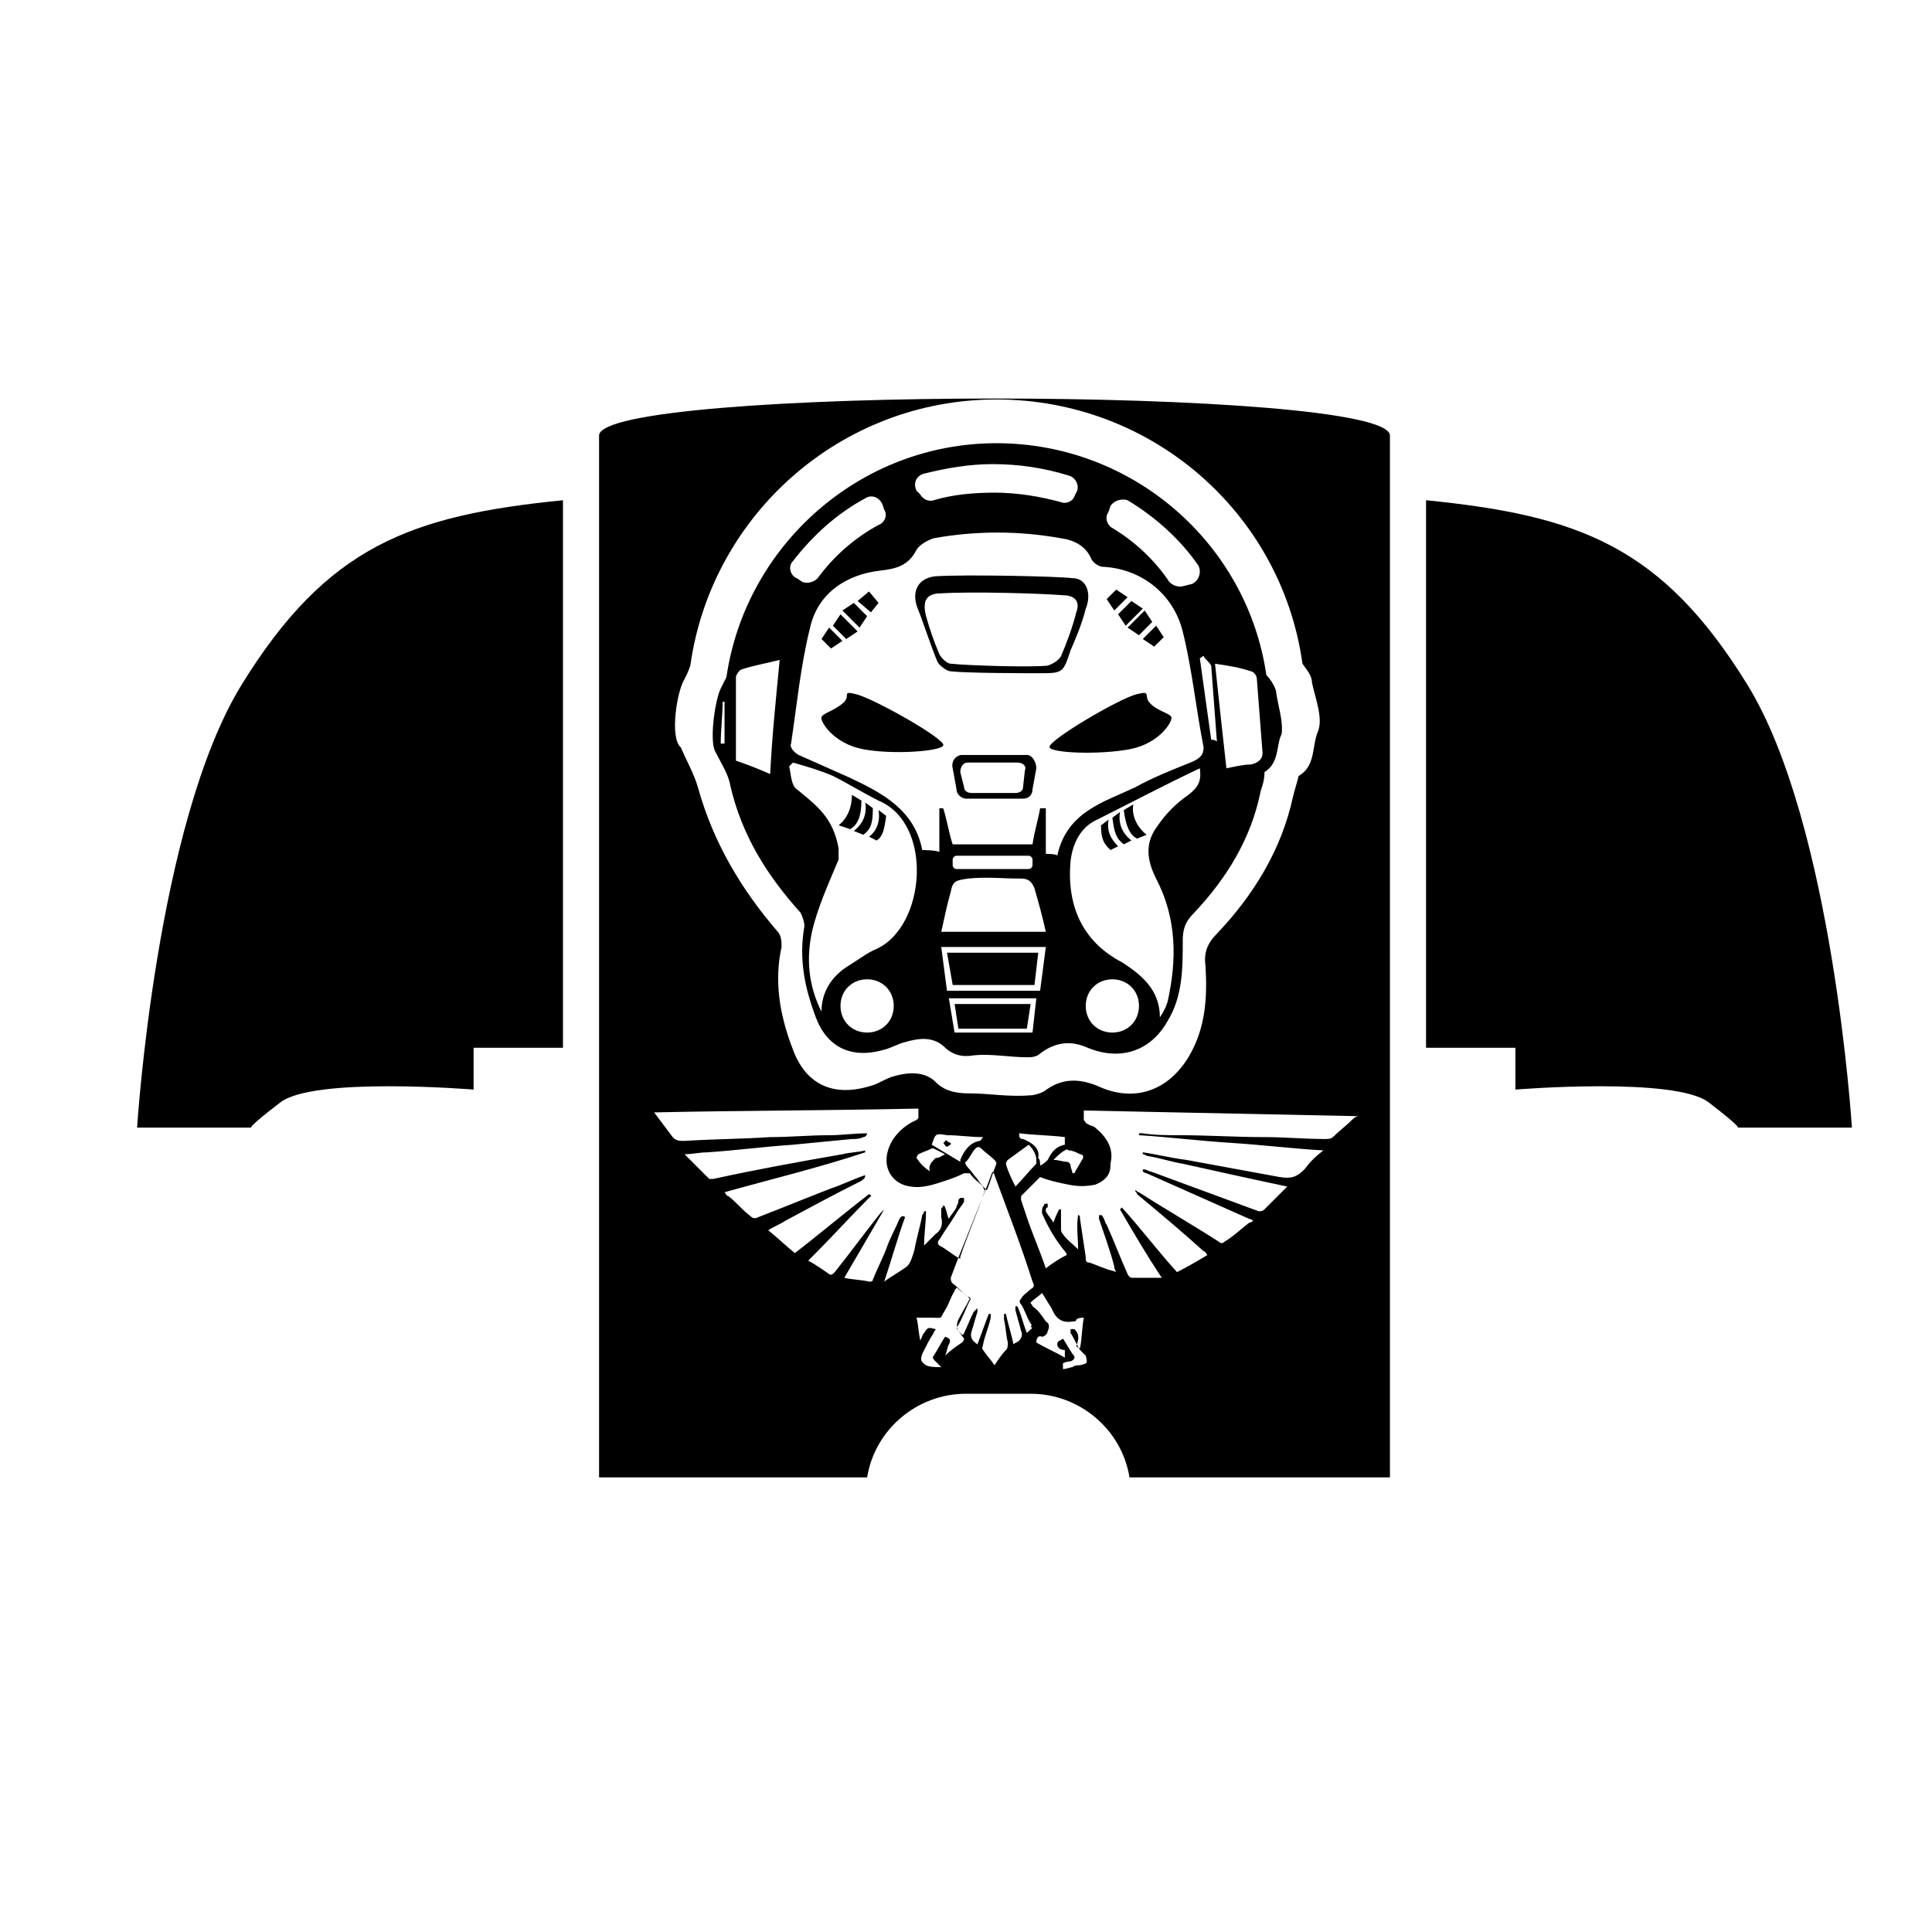 <?xml version="1.0" encoding="UTF-8"?>
<!-- Uploaded to: ICON Repo, www.iconrepo.com, Generator: ICON Repo Mixer Tools -->
<svg fill="#000000" width="800px" height="800px" version="1.1" viewBox="144 144 512 512" xmlns="http://www.w3.org/2000/svg">
 <g>
  <path d="m428.21 297.22c-4.031-0.504-28.215-1.008-36.273-0.504-5.039 0.504-6.551 4.535-4.535 9.07 0.504 1.008 3.527 10.078 5.039 13.602 0.504 1.008 2.519 2.519 3.527 2.519 4.535 0.504 20.152 0.504 23.176 0.504 6.551 0 6.551 0 8.566-6.047 1.512-3.527 3.023-7.055 4.031-11.082 1.508-3.531 0.5-8.062-3.531-8.062zm1.008 9.066c-1.008 4.031-2.519 8.062-4.031 11.586-0.504 1.008-2.016 2.016-3.527 2.519-4.031 0.504-21.16 0-25.695-0.504-1.008 0-2.519-1.512-3.023-2.519-1.512-3.527-2.519-6.551-3.527-10.078-1.008-4.031 0-6.047 4.031-6.047 8.062-0.504 26.199 0 32.242 0.504 3.531 0.004 4.539 2.019 3.531 4.539z"/>
  <path d="m376.82 303.77-2.016 2.519-3.527-3.023 3.023-2.519z"/>
  <path d="m373.8 307.3-2.016 3.023-4.535-4.535 3.023-2.016z"/>
  <path d="m361.71 313.34 2.012-3.023 3.527 3.527-3.023 2.016z"/>
  <path d="m364.73 309.82 2.016-3.023 4.535 4.535-3.023 2.016z"/>
  <path d="m449.88 315.36-3.023-2.016 3.527-3.527 2.016 3.023z"/>
  <path d="m445.84 312.34-3.019-2.016 4.531-4.535 2.016 3.023z"/>
  <path d="m439.8 300.25 3.023 2.012-3.527 3.527-2.016-3.023z"/>
  <path d="m443.83 303.27 3.023 2.016-4.531 4.535-2.016-3.023z"/>
  <path d="m416.12 344.07h-17.129c-1.512 0-3.023 1.512-2.519 3.527l1.008 5.543c0 1.512 1.512 2.519 2.519 2.519h15.113c1.512 0 2.519-1.008 2.519-2.519l1.008-5.543c0-1.512-1.008-3.527-2.519-3.527zm-0.504 4.031-0.504 4.535c0 1.008-1.008 1.512-2.016 1.512h-11.586c-1.008 0-2.016-0.504-2.016-1.512l-1.008-4.031c0-1.008 0.504-2.519 2.016-2.519h13.098c1.512 0 2.519 1.008 2.016 2.016z"/>
  <path d="m445.34 327.95c4.031-1.008 1.512 0.504 3.527 2.519 2.016 2.016 5.039 2.519 5.543 3.527s-3.023 7.055-11.082 8.566c-8.062 1.512-20.656 1.008-21.16-0.504-1.008-1.512 18.641-13.102 23.172-14.109z"/>
  <path d="m370.78 327.95c-4.031-1.008-1.008 0.504-3.527 2.519s-5.039 2.519-5.543 3.527c-0.504 1.008 3.023 7.055 11.082 8.566 8.062 1.512 20.656 0.504 21.16-1.008 1.012-1.512-18.637-12.598-23.172-13.605z"/>
  <path d="m369.27 363.72-3.023-1.008c2.519-2.016 3.527-5.039 3.527-8.062l2.519 1.512c0 4.035-1.008 6.551-3.023 7.559z"/>
  <path d="m372.79 365.23-2.519-1.008c2.519-2.016 3.527-4.535 3.023-7.559l2.016 1.512c0 4.031-0.504 5.543-2.519 7.055z"/>
  <path d="m376.32 366.75-2.016-1.008c2.016-1.512 3.023-4.031 2.519-7.055l2.016 1.512c-0.504 4.031-1.008 5.543-2.519 6.551z"/>
  <path d="m438.29 369.27c-1.512-1.512-2.519-2.519-2.519-6.551l2.016-1.512c-0.504 3.023 0.504 5.039 2.519 7.055z"/>
  <path d="m441.82 367.75c-2.016-1.512-2.519-3.023-3.023-7.055l2.016-1.512c-0.504 3.023 0.504 5.543 3.023 7.559z"/>
  <path d="m445.34 366.24c-2.016-1.008-3.023-3.527-3.527-7.559l2.519-1.512c-0.504 3.023 1.008 6.047 3.527 8.062z"/>
  <path d="m418.14 405.04 1.008-8.562h-24.184l1.512 8.562z"/>
  <path d="m417.13 410.07-1.008 6.551h-18.137l-1.008-6.551h20.152"/>
  <path d="m482.12 326.95c-0.504-1.512-1.512-3.023-2.519-4.031-5.039-34.762-35.266-61.465-71.539-61.465s-66.504 27.207-71.539 61.969c-0.504 1.008-1.008 2.016-1.512 3.023-1.512 3.023-3.023 13.602-1.512 16.625 1.512 3.023 3.527 6.047 4.031 9.07 3.023 13.098 9.574 23.68 18.641 33.754 0.504 1.008 1.008 2.519 1.008 3.527-1.512 8.566 0 16.121 3.023 24.184s9.574 11.082 18.137 8.566c2.016-0.504 3.527-1.512 5.543-2.016 3.527-1.008 7.055-1.512 10.078 1.008 2.519 2.519 5.039 3.023 8.062 2.519 4.535-0.504 9.574 0.504 14.105 0.504 1.008 0 2.519 0 3.527-1.008 4.031-3.023 8.062-3.527 12.594-1.512 8.566 3.527 16.625 1.008 21.16-7.055 4.031-6.551 4.031-14.105 4.031-21.16 0-3.023 0.504-5.039 3.023-7.559 8.566-9.07 15.113-19.648 17.633-32.242 0.504-1.512 1.008-3.023 1.008-5.039 4.031-2.519 3.023-7.055 4.535-10.078 0.492-3.523-1.016-7.555-1.52-11.586zm-146.11 3.527v3.023 3.023 4.535h-1.008c0-3.527 0.504-7.559 0.504-11.082h0.504v0.5zm101.77-50.883 0.504-1.512c1.008-1.512 3.023-2.016 4.535-1.512 7.559 4.535 14.105 10.578 18.641 17.129 1.008 1.512 0.504 4.031-1.512 5.039l-2.016 0.504c-1.512 0.504-3.023 0-4.031-1.008-4.031-6.047-9.574-11.082-15.617-14.609-1.008-1.012-1.512-2.523-0.504-4.031zm-48.871-10.078c6.047-1.512 12.09-2.519 18.137-2.519 7.055 0 13.602 1.008 20.152 3.023 2.016 0.504 3.023 3.023 2.016 4.535l-0.504 1.008c-0.504 1.512-2.519 2.016-3.527 1.512-5.543-1.512-11.586-2.519-17.633-2.519-5.543 0-11.082 0.504-16.121 2.016-1.512 0.504-3.023-0.504-3.527-1.512l-1.008-1.008c-1.008-2.016 0-4.031 2.016-4.535zm-34.762 23.176c5.039-6.551 11.586-12.594 19.145-16.625 1.512-1.008 3.527-0.504 4.535 1.512l0.504 1.512c1.008 1.512 0 3.527-1.512 4.031-6.551 3.527-12.09 8.566-16.121 14.105-1.008 1.008-2.519 1.512-4.031 1.008l-1.512-1.008c-1.512-0.504-2.519-3.023-1.008-4.535zm-6.047 56.426c-3.527-1.512-6.047-2.519-9.07-3.527v-22.168c0-0.504 1.008-2.016 1.512-2.016 3.023-1.008 6.047-1.512 10.078-2.519-1.008 10.582-2.016 20.156-2.519 30.23zm25.695 68.52c-4.031 0-7.055-3.023-7.055-7.055s3.023-7.055 7.055-7.055 7.055 3.023 7.055 7.055-3.023 7.055-7.055 7.055zm2.519-22.168c-2.519 1.008-5.039 3.023-7.559 4.535-4.031 2.519-7.055 6.551-7.055 12.09-3.527-7.055-4.031-14.105-2.519-21.16 1.512-6.551 4.535-13.098 7.055-19.145v-3.023c-1.512-8.062-5.543-11.082-11.082-15.617-1.512-1.008-1.512-4.031-2.016-6.047 0.504-0.504 0.504-0.504 1.008-1.008 3.527 1.008 7.055 2.016 10.578 3.527 4.031 2.016 8.062 4.535 12.09 6.551 14.613 6.043 12.598 33.25-0.5 39.297zm24.184-18.641c5.543-0.504 8.566 0 14.105 0 2.519 0 3.023 1.512 3.527 2.519 1.008 3.527 2.016 7.055 3.023 11.586h-27.711c1.008-4.535 1.512-7.055 2.519-10.578 0.504-3.023 1.512-3.023 4.535-3.527zm-4.031-3.527v-1.512c0-0.504 0.504-1.008 1.008-1.008h19.145c0.504 0 1.008 0.504 1.008 1.008v1.512c0 0.504-0.504 1.008-1.008 1.008h-19.145c-0.504 0-1.008-0.504-1.008-1.008zm21.16 44.336h-20.656l-1.512-9.07h23.176zm2.016-11.086h-24.688l-1.512-11.586h27.711zm19.145 11.086c-4.031 0-7.055-3.023-7.055-7.055s3.023-7.055 7.055-7.055 7.055 3.023 7.055 7.055c-0.004 4.031-3.023 7.055-7.055 7.055zm20.152-62.977c-3.023 2.016-6.047 5.039-8.062 8.062-3.527 4.535-3.023 9.07-0.504 14.105 5.543 10.578 5.543 21.664 3.023 32.746-0.504 1.512-1.008 2.519-2.016 4.031 0-7.055-4.535-11.082-10.078-14.609-10.578-5.543-14.609-15.113-13.602-26.703 0.504-4.535 2.519-9.07 7.055-11.082 9.07-4.535 17.633-9.07 27.207-13.602 0.504 3.523-0.504 5.035-3.023 7.051zm0.504-8.566c-5.039 2.016-10.078 4.031-14.609 6.551-8.566 4.031-18.137 6.551-20.656 18.137 0-0.504-3.023-0.504-3.023-0.504v-12.09h-1.512c-0.504 3.023-1.512 6.047-2.016 9.574h-21.16c-1.008-3.023-1.512-6.551-2.519-9.574h-1.008v11.586c-1.008-0.504-4.535-0.504-4.535-0.504-2.016-10.578-10.578-15.113-19.145-19.145-4.535-2.016-9.07-4.031-13.602-6.047-1.008-0.504-2.519-2.016-2.016-3.023 1.512-10.078 2.519-20.656 5.039-30.73 2.016-9.07 9.574-14.105 18.641-15.113 4.535-0.504 7.559-1.512 9.574-5.543 1.008-1.512 3.023-2.519 4.535-3.023 11.082-2.016 22.672-2.016 33.754 0 3.527 0.504 6.551 2.016 8.062 5.543 0.504 1.008 2.016 2.016 3.023 2.016 10.078 0.504 18.641 7.055 21.16 17.129 2.519 10.078 3.527 20.656 5.543 30.73-0.004 2.016-1.012 3.023-3.531 4.031zm5.539-6.043c-1.008-7.055-2.016-14.609-3.023-21.664 0.504 0 0.504-0.504 1.008-0.504 0.504 1.008 1.512 1.512 2.016 2.519 0.504 6.551 1.008 13.602 1.512 20.152-0.504-0.504-1.008-0.504-1.512-0.504zm10.582 6.547c-2.016 0-4.031 0.504-6.551 1.008-1.008-9.07-2.016-18.137-3.023-27.711 3.527 0.504 6.551 1.008 9.574 2.016 0.504 0 1.512 1.008 1.512 2.016 0.504 6.551 1.008 13.098 1.512 19.648 0 1.512-1.008 2.519-3.023 3.023z"/>
  <path d="m293.19 276.57v145.1h-23.68v11.082s-42.824-3.527-51.387 3.527c-8.566 6.551-7.559 6.551-7.559 6.551h-30.23s5.039-80.609 27.711-117.39c22.672-36.781 44.84-44.844 85.145-48.871z"/>
  <path d="m521.92 276.57v145.1h23.68v11.082s42.824-3.527 51.387 3.527c8.566 6.551 7.559 6.551 7.559 6.551h30.23s-5.039-80.609-27.711-117.39c-22.672-36.781-44.84-44.844-85.145-48.871z"/>
  <path d="m393.95 446.85c0.504 0.504 0.504 1.008 1.008 1.008 0.504 0 0.504-0.504 1.008-0.504v-0.504c-0.504 0-1.008-0.504-1.008-0.504-0.504-0.504-0.504 0.504-1.008 0.504z"/>
  <path d="m302.76 259.44v276.09h71.039c2.016-12.594 13.098-22.168 26.199-22.168h17.129c13.098 0 24.184 9.574 26.199 22.168h69.023l-0.004-276.09c0-13.102-209.59-13.102-209.59 0zm22.672 64.484c0.504-1.008 1.008-2.016 1.512-3.527 5.543-39.801 39.801-70.535 81.113-70.535s75.57 30.23 81.113 70.031c1.008 1.512 2.519 3.023 2.519 5.039 1.008 4.535 3.023 9.574 1.512 13.098-1.512 3.527-0.504 9.07-5.039 11.586-0.504 2.016-1.008 3.527-1.512 5.543-3.023 14.105-10.578 26.199-20.152 36.273-2.519 2.519-3.527 5.039-3.023 8.566 0.504 8.566 0 16.625-4.535 24.184-5.543 9.07-14.609 12.09-24.184 7.559-5.039-2.016-9.574-2.016-14.105 1.512-1.008 0.504-2.519 1.008-3.527 1.008-5.543 0.504-11.082-0.504-16.121-0.504-3.527 0-6.551-0.504-9.07-3.023-3.023-3.023-7.559-2.519-11.082-1.512-2.016 0.504-4.031 2.016-6.047 2.519-9.574 3.023-17.129 0-20.656-9.574-3.527-9.07-5.039-18.137-3.023-27.207 0-1.008 0-3.023-1.008-4.031-9.574-11.082-17.129-23.68-21.16-38.289-1.008-3.527-3.023-7.055-4.535-10.578-3.019-2.516-1.004-15.113 1.012-18.137zm89.68 121.92c-1.008 0-1.008-0.504-1.008-1.512 4.031 0.504 8.062 0.504 12.09 1.008v2.016c-2.519 0.504-3.527 2.016-4.535 4.031-0.504 0.504-1.008 1.008-2.016 1.512 0-1.008 0-1.512-0.504-2.016 0.508-2.519-1.508-4.031-4.027-5.039zm3.527 5.543v1.008c-2.016 2.016-3.527 4.031-5.543 6.047-1.008-2.016-2.016-4.031-2.519-6.047 0 0 0-0.504 0.504-1.008 2.016-1.512 3.527-2.519 5.543-4.031 1.008 1.008 2.016 2.519 2.016 4.031zm7.555-2.519s0.504-0.504 1.008 0c1.008 0 2.016 0.504 3.023 1.008 1.008 0 1.008 1.008 0.504 1.512-0.504 1.008-1.512 2.519-2.016 3.527h-0.504c0-0.504-0.504-1.512-0.504-2.016 0-0.504-0.504-1.008-1.008-1.008-1.008 0-2.016-0.504-3.527-0.504 1.008-1.008 2.016-2.016 3.023-2.519zm-35.77 5.543c-1.512-1.008-2.519-2.016-3.527-3.527 0 0 0-0.504 0.504-1.008 1.008-0.504 2.519-1.008 3.527-1.512h0.504c1.008 0.504 2.016 1.008 3.023 1.512-1.008 0.504-1.512 1.008-2.519 1.008-1.008 1.008-2.016 2.016-1.512 3.527zm0.504-7.055v0c1.008-3.023 1.008-3.023 4.031-2.519 3.023 0 6.047 0.504 9.574 0.504-0.504 0.504-0.504 1.008-1.008 1.008-2.519 0.504-4.031 2.519-5.039 5.039v0.504c-2.519-1.512-5.039-3.023-7.559-4.535zm9.07 4.535c1.008-1.008 1.512-2.519 2.519-3.527 0.504-0.504 1.008-0.504 1.512 0 1.008 1.008 2.519 2.016 3.527 3.023 0 0 0.504 0.504 0.504 1.008-1.008 2.519-1.512 4.535-2.519 7.055-1.008-1.008-2.016-2.016-2.519-3.023-1.008-1.008-1.512-2.016-2.519-3.023-0.504-0.504-1.008-1.512-0.504-1.512zm-15.621 27.711c-2.016 1.512-4.031 2.519-6.047 4.031 2.016-6.047 3.527-11.586 5.543-17.129-1.008-0.504-1.008 0-1.512 0.504-1.008 2.519-2.519 5.039-3.527 8.062-1.008 2.519-2.519 5.543-3.527 8.062 0 0.504-0.504 0.504-1.008 0.504-2.016-0.504-4.535-0.504-6.551-1.008 3.527-6.047 7.055-12.09 10.578-18.137-0.504 0.504-0.504 0.504-1.008 1.008-4.031 5.039-8.062 10.578-12.09 15.617-0.504 0.504-1.008 1.008-1.512 0.504-1.512-1.008-3.527-2.519-5.543-3.527 0.504-0.504 1.008-1.008 1.512-1.512 5.039-5.039 9.574-10.078 14.609-15.113 0.504-0.504 1.008-0.504 0-1.008-6.551 5.039-13.098 10.578-19.648 15.617-2.519-2.016-4.535-4.031-7.055-6.047 1.512-1.008 3.023-1.512 4.535-2.519 6.551-3.527 13.098-7.055 20.152-10.578 0.504-0.504 1.008-0.504 1.008-1.512-3.023 1.008-6.047 2.519-9.07 3.527-6.551 2.519-12.594 5.039-19.145 7.559-1.008 0.504-1.512 0.504-2.519-0.504-2.016-1.512-3.527-3.527-5.543-5.039-0.504 0-0.504-0.504-1.008-1.008 12.594-3.527 25.191-6.551 37.281-10.578v-0.504c-2.016 0.504-4.031 0.504-6.047 1.008-11.586 2.016-22.672 4.031-34.258 6.551h-1.008c-2.016-2.016-4.031-4.031-6.551-6.551 2.016 0 4.031-0.504 6.047-0.504 7.559-0.504 15.113-1.512 22.672-2.016 5.039-0.504 10.578-1.008 15.617-1.512 1.008 0 2.016 0 3.023-0.504 0.504 0 1.008-0.504 1.008-1.008-3.527 0-6.551 0.504-10.078 0.504-5.039 0-10.578 0.504-15.617 0.504-7.559 0.504-15.113 0.504-22.672 1.008-1.512 0-2.519 0-3.527-1.512-1.512-2.016-3.023-4.031-4.535-6.047 23.176-0.504 46.352-0.504 70.031-1.008v2.519l-0.504 0.504c-3.527 1.512-6.551 4.535-7.559 8.062-1.512 5.039 1.512 9.07 6.047 9.574 3.023 0.504 6.047-0.504 9.07-1.512 1.512-0.504 3.023-1.008 5.039-2.016h1.512c1.008 1.512 2.519 2.519 3.527 3.527 0 0.504 0.504 1.008 0.504 1.008-2.016 6.047-4.535 11.586-6.551 17.633v0.504c-2.016-1.008-3.527-2.519-5.543-3.527-0.504-0.504-0.504-1.008 0-1.512 1.512-2.519 3.023-4.535 4.535-7.055 0.504-1.008 1.512-2.016 2.016-3.023v-1.008h-1.008c-0.504 0.504-0.504 0.504-0.504 1.008 0 0.504-0.504 1.008-0.504 1.512-0.504 1.008-1.512 2.016-2.016 3.023-0.504-1.008-0.504-2.016-1.008-3.023 0-0.504-0.504-0.504-0.504-0.504 0 0.504-0.504 0.504-0.504 1.008v2.016c0.504 2.016 0 3.527-1.512 4.535l-3.023 3.023c0-3.023 0.504-6.047 0.504-9.07h-0.504c0 0.504-0.504 1.008-0.504 1.008-0.504 3.023-1.512 6.047-2.016 9.07-0.996 3.519-1.5 4.023-2.004 4.527zm14.613 20.152c-1.512 1.008-3.023 2.016-4.535 3.527 0.504-1.008 0.504-2.016 1.008-3.023 0.504-1.008 0.504-1.512-1.008-2.016-1.008 1.512-2.016 3.527-3.023 5.039-0.504 0.504 0 1.008 0.504 1.512l1.512 1.512c-1.512 0-3.023 0-4.031-0.504-1.512-1.008-1.512-1.512-1.008-3.023 1.008-2.016 2.016-4.031 3.023-5.543 0-0.504 0.504-0.504 0.504-1.008-2.016-0.504-2.016-0.504-3.023 1.008-0.504 0.504-0.504 1.008-1.008 2.016-0.504-2.016-0.504-4.031-1.008-6.047h4.031c3.023 0 2.016 0.504 3.527-2.016 1.008-1.512 1.512-3.527 2.519-5.039 0-0.504 0.504-0.504 0.504-1.008 1.008 1.008 2.519 2.016 3.527 3.023-1.008 2.016-2.016 3.527-3.023 5.543-0.504 1.008-0.504 2.016 0 3.023 0.504 0.504 1.008 1.512 1.512 2.016 0 0 0 0.504-0.504 1.008zm17.129-2.519c-1.008-2.519-1.512-5.039-2.519-7.055h-0.504v1.008c0.504 2.016 1.008 3.527 1.512 5.543 0.504 1.008 0 2.016-0.504 2.519-0.504 0.504-1.008 0.504-1.512 1.008-0.504-2.519-1.512-5.543-2.016-8.062h-0.504v1.512c0.504 2.016 0.504 4.031 1.008 6.047 0 1.008 0 1.512-0.504 2.016-1.008 1.008-2.016 2.519-3.023 4.031-1.008-1.512-2.016-2.519-3.023-4.031-0.504-0.504 0-1.008 0-1.512 0.504-2.519 1.512-4.535 2.016-7.055v-1.008h-0.504c-1.008 2.519-2.016 5.543-3.023 8.062-1.512-1.008-2.016-2.016-1.512-3.527 0.504-1.512 1.008-3.527 1.512-5.039v-1.008l-1.008 1.008c-1.008 2.016-1.512 3.527-2.519 5.543 0 0 0 0.504-0.504 0.504-2.016-2.016-1.512-1.512-0.504-3.527 1.008-2.016 1.512-3.527 2.519-5.543 0.504-0.504 0-1.008-0.504-1.008-1.512-1.008-2.519-2.519-4.031-3.527-0.504-0.504-0.504-1.008-0.504-1.512 3.527-9.574 7.559-18.641 11.082-28.215 0 0.504 0.504 0.504 0.504 1.008 3.527 9.574 7.055 18.641 10.078 28.215 0.504 1.008 0.504 1.512-0.504 2.016-1.008 1.008-2.016 1.512-2.519 2.519-0.504 0.504-0.504 1.008 0 1.512 1.008 1.512 1.512 3.527 2.519 5.039 0.504 0.504 0 1.008 0 1.008 1.012 0 0.004 0.504-1.004 1.512zm12.594-1.008h-1.008v1.008c1.008 1.512 1.512 3.023 2.519 4.535l1.512 1.512c0.504 2.016 0.504 2.016-1.512 2.519-0.504 0-1.512 0-2.016 0.504-0.504 0-1.512 0.504-2.519 0.504v-1.512c1.008-0.504 1.512-0.504 2.016-0.504 1.008-0.504 1.512-1.008 0.504-2.016-1.008-1.512-1.512-2.519-2.519-4.031-0.504 0.504-1.512 0.504-1.512 1.512 0 1.008 1.008 1.512 2.016 1.512v2.016c-2.519-1.512-5.039-2.519-7.559-4.031 0-1.008 0.504-2.016 1.512-1.512 0.504 0 1.008-0.504 1.008-0.504 0.504-0.504 0.504-1.008 0.504-1.008 0.504-1.008 0.504-2.016-0.504-2.519-1.008-1.512-2.016-3.023-3.527-4.031 0-0.504-0.504-0.504-0.504-1.008 1.008-1.008 2.016-1.512 3.023-2.519 1.008 1.512 1.512 2.519 2.519 4.031 1.008 2.519 2.519 4.031 5.543 3.527 0.504 0 1.008 0 1.008-0.504 0.504-0.504 1.512-0.504 2.016-0.504-0.504 2.519-0.504 5.543-1.008 8.062-0.504 0-1.008-0.504-1.008-0.504 1.008-2.519 0.504-3.527-0.504-4.535zm73.559-55.418c-1.512 1.512-3.527 3.023-5.039 4.535-0.504 0.504-1.512 0.504-2.016 0.504-5.543 0-10.578-0.504-16.121-0.504-7.559 0-15.113-0.504-22.672-0.504-3.023 0-6.551 0-9.574-0.504h-1.008v0.504c8.062 0.504 16.121 1.512 24.184 2.016 8.062 0.504 16.121 1.512 24.688 2.016-2.016 1.512-3.527 3.023-5.039 5.039-2.016 2.016-3.527 2.519-6.551 2.016-8.062-1.512-16.625-3.023-24.688-4.535-4.031-0.504-8.062-1.512-11.586-2.016v0.504c0.504 0 1.008 0.504 1.512 0.504 3.023 0.504 6.047 1.512 9.07 2.016 9.07 2.016 18.137 4.031 27.711 6.047-0.504 0.504-1.008 1.008-1.512 1.512-1.512 1.512-3.023 3.023-4.535 4.535-0.504 0.504-1.008 0.504-1.512 0.504-9.574-3.527-19.145-7.055-28.719-10.578-0.504 0-1.008-0.504-1.512-0.504h-0.504v0.504s0.504 0.504 1.008 0.504c9.07 4.031 18.137 8.062 27.207 12.09 0 0 0.504 0 1.008 0.504-0.504 0.504-1.008 0.504-1.008 0.504-2.016 1.512-4.031 3.527-6.551 5.039-0.504 0.504-1.008 0.504-1.512 0-7.055-4.535-14.105-8.566-21.16-13.098-0.504 0-0.504-0.504-1.008-0.504 0 0.504 0.504 0.504 0.504 1.008 6.047 5.039 12.09 10.078 17.633 15.113 0.504 0 0.504 0.504 1.008 1.008-2.519 1.512-5.039 3.023-8.062 4.535-5.039-5.543-9.574-11.586-14.609-17.129l-0.504 0.504c3.527 6.047 7.055 12.09 11.082 18.137h-1.512-6.047c-0.504 0-1.008 0-1.512-1.008-2.016-4.535-3.527-8.566-5.543-13.098-0.504-0.504-0.504-1.512-1.008-2.016 0-0.504-0.504-0.504-1.008-0.504v1.008c1.512 4.535 3.023 8.566 4.031 12.594 0 0.504 0 0.504 0.504 1.512-1.008-0.504-2.016-0.504-3.023-1.008-1.512-0.504-2.519-1.008-4.031-1.512-1.008 0-1.008-0.504-1.008-1.512-0.504-3.527-1.008-6.551-1.512-10.078 0-0.504 0-1.008-0.504-1.008-0.504 3.023 0 6.047 0 9.07-1.512-1.512-3.023-2.519-4.031-4.031-0.504-0.504-0.504-1.008-0.504-1.512v-4.031-1.008h-0.504c-0.504 1.008-1.008 2.016-1.512 3.527-0.504-1.008-1.512-2.016-2.016-3.023 0-0.504 0-1.008 0.504-1.008v-1.008c-0.504 0-1.008 0-1.008 0.504-0.504 0.504-0.504 1.008-0.504 2.016 1.512 3.527 3.527 7.055 6.047 10.078 0 0 0.504 0.504 0.504 1.008-2.016 1.008-3.527 2.016-5.543 3.527-1.512-4.535-3.527-9.07-5.039-13.602-0.504-1.512-1.008-3.023-1.512-4.535v-1.008c1.512-1.512 3.527-3.527 5.039-5.039 2.519 1.008 5.039 1.512 7.559 2.016 2.519 0.504 4.535 0.504 7.055 0 2.519-1.008 4.031-2.519 4.031-5.039v-0.504c1.008-4.031-1.008-7.055-4.031-9.574-0.504-0.504-1.512-0.504-2.016-1.008-0.504 0-0.504-0.504-1.008-1.008v-2.519c24.184 0.504 48.367 1.008 73.051 1.512-0.996-0.004-1.5 0.5-2.004 1.004z"/>
 </g>
</svg>
